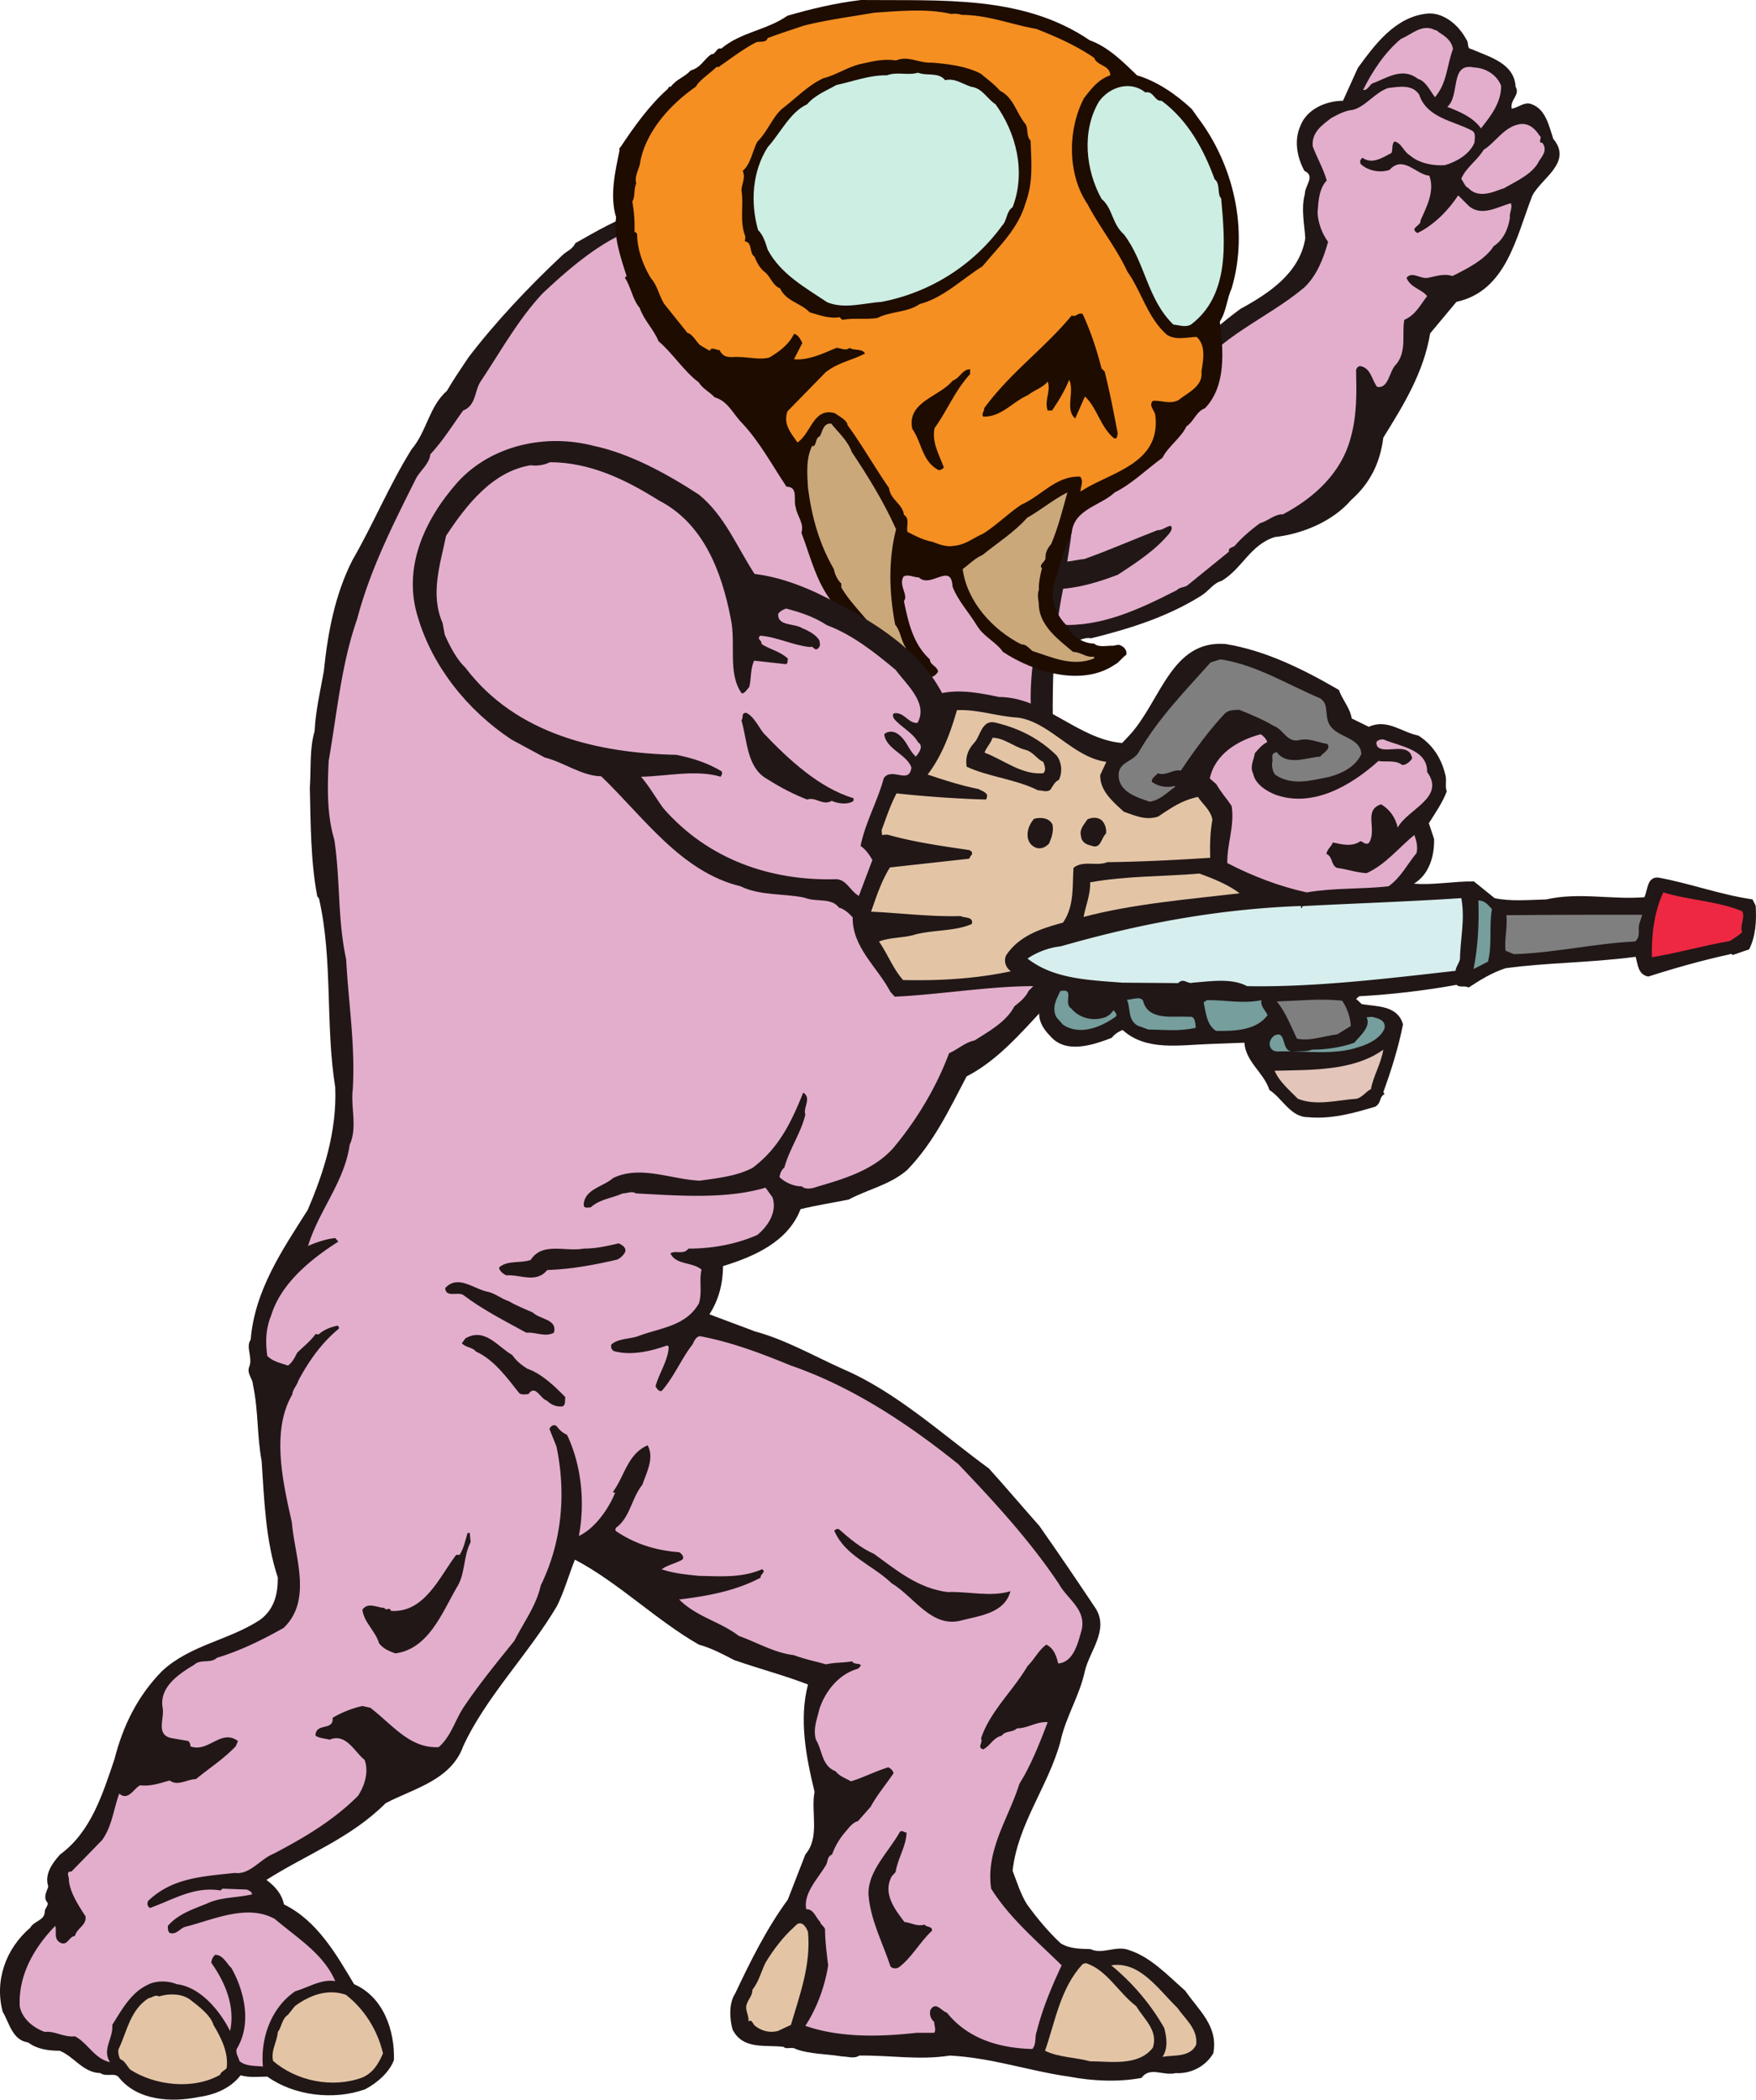 <svg width="267.187" height="319.507" viewBox="0 0 200.391 239.63" xmlns="http://www.w3.org/2000/svg"><path style="fill:#211717;fill-opacity:1;fill-rule:nonzero;stroke:none" d="M86.7 673.95c1.75 1.152 3.25 2.6 5.3 3.152 1.898 1.148 4.352 1.148 6.398 1.648 3.551.25 6.954-.2 10.25-1.25 5.301-1.148 9.801-5.2 15.403-4.95.699-.1 1.25-.5 1.949-.35 4.25-1.052 8.648-2.4 12.55-4.848.052.097 0 0 0 0 .9-.551 1.4-1.454 2.348-1.704 2.352-1.398 3.25-4.097 6.051-5 3.153-.347 6.653-1.796 8.75-4.25 2.153-1.898 3.301-4.25 3.653-7.097 2.296-3.7 4.597-7.403 5.347-11.903l3-3.597c5.7-1.25 6.801-7.352 8.653-12.102 1-2 4.648-3.8 2.398-6.5-.5-1.5-.852-3.347-2.45-3.949-.85-.352-1.5.398-2.3.5-.2-1.05 1-1.55.45-2.5-.15-2.7-3-3.398-5.052-4.3-.546-.052-.25-.7-.546-1.052-1-1.898-2.801-3.148-4.454-3-3.699.352-6.046 3.602-7.949 6.204l-1.699 3.75c-1.852 0-4.102.898-4.852 2.847-.75 1.653-.398 3.602.454 5.153 1.296.597.046 1.648.046 2.648-.449 1.7-.046 3.398.051 5.05-.648 4-4.199 6.302-7.398 8.052-4.153 3.046-7.852 6.75-9.5 11.546-.852.454-2.051-.25-2.95-.296-.351-.204-.851-.25-1.25-.352-3.25-.852-6.402.602-9.652.852-2.898.847-5.097 2.449-7.648 4.398-7.551-2.3-14.852-.602-21.25 3.7-3.102 2.652-6.551 5.35-7.5 9.652-1.153 3.597.75 7.5 3.398 9.847" transform="translate(-1.493 -599.352)"/><path style="fill:#e3aecc;fill-opacity:1;fill-rule:nonzero;stroke:none" d="M85.602 666.898c-.75 1.551.898 3.153 1.449 4.602 2.699 3.648 7.199 5.102 11.648 5.75 6.903-.25 13.602-1.648 19.403-5.8.398-.15.546-.4 1.25-.348.949-.051 2-.301 3.046-.454 4.704.301 9.102-1.75 13.403-3.949.25-.3.75-.3 1.148-.5l4.801-3.898c-.148-.45.398-.45.648-.653.653-.796 1.852-1.847 2.903-2.597.847-.2 1.648-1.051 2.597-1 3.602-1.903 6.704-4.75 7.75-8.801.704-2.55.653-5.05.602-7.55-.05-.25.25-.65.55-.552 1.15.25 1.25 1.602 1.848 2.352 1.352.25 1.352-1.852 2.204-2.602 1.199-1.5.597-3.449.898-5.046 1.3-.551 1.852-1.75 2.602-2.704-.602-.796-1.903-.949-2.352-2.097.7-.801 1.55.199 2.5 0 .95-.2 1.8-.5 2.75-.2 1.7-.851 3.7-1.851 4.7-3.402 1-.648 1.652-1.847 1.85-3.25-.1-.5.348-1.199.098-1.648-1.398.347-3.296 1.597-4.796.3l-1.204-1.203c-1.148 1.75-2.796 3.403-4.648 4.301-1-.597.45-.8.352-1.449.699-1.55 1.648-3.352 1-5.102-1.5-.097-2.954-2.398-4.551-.648-1.102.352-2.403.102-3.25-.648-.102-.204-.153-.352 0-.551l.148-.2c1.153.797 2.301 0 3.352-.55.148-.5 0-.903.3-1.301.797.102 1.098 1.2 1.75 1.55 1.047.95 2.75 1.25 4.047 1.15 1.352-.4 2.801-1.25 3.352-2.552.05-.648.2-1.199-.398-1.449-2-1.05-5.051-1.398-5.903-4.05-.8-1.2-2.3-.899-3.55-.75-1.5.5-2.598 2.152-4.047 2.5-.801.05-1.653.5-2.403.902-1.05.8-2.3 1.648-2.148 3.25.449 1.25 1.199 2.5 1.597 3.898-.898.95-.949 2.403-1.046 3.653.047 1.148.5 2.398 1.199 3.347-.551 2-1.301 3.852-2.7 5.2-4.203 3.55-9.953 5.652-12.953 10.351-1.296 2.3-.5 5.852-3.398 7.05-1.45-1.35-3.7-.8-5.5-1.402-3.398-.699-6.55 1.051-9.898 1.602-2.352.8-4.25 2.25-6.301 3.75-.551.25-.95 0-1.7.102-.851.097-2.05-.301-2.953-.551-.898.398-1.699-.551-2.699-.301-3.597.148-7.347.148-10.75 2.25-2.25 1.05-4.398 2.8-6 4.398-.398.403-.75 1.051-1.199 1.352-1.2 1.55-2.3 4.2-1.398 6.148" transform="translate(-1.493 -599.352)"/><path style="fill:#211717;fill-opacity:1;fill-rule:nonzero;stroke:none" d="M118.5 666.25c3.75.898 7.25-.05 10.55-1.3 2.302-1.5 4.348-2.848 5.95-4.802.102-.199.352-.5.102-.796-.551.097-1 .546-1.5.5-2.704 1.046-5.551 2.296-8.352 3.296-.648.051-1.352.25-2.05.301-1.95.301-4.098.852-6.052-.097-.347.097-1.296-.852-2-.051-.097 1.949 1.954 2.347 3.352 2.949" transform="translate(-1.493 -599.352)"/><path style="fill:#e3aecc;fill-opacity:1;fill-rule:nonzero;stroke:none" d="M158.05 608.898c1.65-.597 3.45-1.949 5.25-.546.9.25 1.348 1.296 1.95 2.097 1.398-1.648 1.352-3.648 2.05-5.5-.152-1-.948-1.5-1.652-1.949-.199-.25-.347-.148-.699-.352-1.347-.449-2.398.653-3.597 1.153-1.852 1.55-3.25 3.699-4.301 5.8.398.149.699-.453 1-.703m8.597 2.652c1.454.552 2.954 1.2 3.852 2.45 1.102-1.398 2.3-2.898 2.3-4.852-.5-1.296-1.8-2.046-3.1-2.097-2.802-.602-1.552 3.25-3.052 4.5m2.402 9.249c1.302 1.45 3.45.15 4.052.052 1.347-.801 3.296-1.602 4.046-3.153.403-.597.954-1.25.352-2.05-.602 0 .05-.598-.3-.797-.5-.75-1.098-1.403-2.15-1.352-1.902.25-2.8 2.05-4.25 2.95-.75 1.25-2 2-2.55 3.3.25.352.45.95.8 1.05" transform="translate(-1.493 -599.352)"/><path style="fill:#211717;fill-opacity:1;fill-rule:nonzero;stroke:none" d="M74.55 623.5c-2.652.852-5 2.25-7.402 3.602-.347.75-1 .898-1.5 1.398-3.847 3.602-7.699 7.7-10.699 11.648-.8 1.204-1.699 2.5-2.449 3.801-2.05 1.801-2.3 4.653-4.05 6.7-2.552 4.101-4.348 8.5-6.75 12.652-1.95 3.847-2.802 8.199-3.25 12.648-.4 2.25-.95 4.551-1.052 6.852-.597 1.949-.398 4.347-.546 6.449.097 4.25.097 8.45.847 12.398l.2.25c1.601 7.051.703 14.352 1.851 21.551.2 5-1.3 9.7-3.148 14-2.852 4.5-6.051 9.153-6.5 14.801-.602.8.25 2.05-.153 3.05-.347.802.403 1.4.403 2.052.648 3 .449 5.796 1 8.75.296 4.449.449 9.097 1.847 13.296 0 1.801-.347 3.551-2 4.801-3.55 2.352-7.949 2.852-11.199 5.852-2.852 2.898-4.5 6.347-5.45 10.097-1.35 3.954-2.652 8.25-6.198 10.852-.903 1-1.801 2.25-1.352 3.648-.148.551-.55 1.102-.2 1.704.4.347-.198.75-.198 1.148 0 1.05-1.204 1.05-1.653 1.852-2.8 2.398-4.097 6.046-3.148 9.597.75 1.25 1.097 3.25 2.898 3.5 1 .75 2.25.95 3.602.95 1.648.652 2.648 2.5 4.648 2.55.7.5 1.7-.148 2.153.551 2.148 2.602 5.949 2.8 8.949 2.2 1.847-.25 3.699-.95 4.898-2.5 1.102.3 1.903.152 3.051.152 3 2.148 7.5 2.75 11.148 1.449 1.352-.7 2.801-1.95 3.301-3.352.102-3.347-1.199-7.199-4.55-8.648-2-3.352-4.2-7.25-8-9.102-.25-1.199-1-2.05-2-2.8 4.55-2.899 9.601-4.75 13.601-8.75 3.102-1.649 7.45-2.598 8.852-6.5 2.597-5.649 7.449-10.5 10.699-16 .847-1.7 1.347-3.547 2.05-5.297 4.95 2.597 9.25 6.898 14.149 9.699 1.45.398 2.75 1.097 4 1.75 2.852 1 5.75 1.75 8.45 2.8-1.052 4-.2 8.348.75 12.25-.45 2.297.652 5.149-1.052 7.149l-2 5.148c-2.449 3.352-4.25 7-6 10.704-.75 1.097-.648 2.949-.296 4.148 1.199 2.3 3.648 1.7 5.796 1.95.352.35.954-.052 1.403.25 1.597.6 3.55.55 5.3.85.649 0 1.348.302 1.95-.1 3.55-.052 6.8.55 10.347 0 4.801.25 9 1.75 13.602 2.402 2.648.5 5.55.648 8.25.148 1-1.352 2.45-.2 3.898-.55 1.75.1 3.403-.75 4.301-2.25.602-3.098-1.648-4.9-3.199-7.15-2.102-1.85-3.95-3.85-6.45-4.652-1.448-.546-3 .551-4.35-.097-1.15-.051-2.302 0-3.4-.653-1.35-1.25-2.652-2.796-3.85-4.449-.75-1.199-1.15-2.55-1.65-3.847.598-5.352 4.052-9.602 5.45-14.704.602-2.847 2.2-5.25 2.8-8.097.552-2.301 2.75-4.653 1.25-7.102-2.1-3.148-4.198-6.25-6.448-9.449-1.903-2.148-3.852-4.45-5.75-6.55-5.454-4-10.602-8.75-16.653-11.348-3.347-1.5-6.55-3.352-10.05-4.301l-5.2-1.95c1.051-1.601 1.551-3.5 1.551-5.5 3.398-1.05 7.398-2.703 8.852-6.5 1.847-.453 3.546-.703 5.5-1.101 2.25-1.2 4.648-1.648 6.648-3.352 3.102-3.199 4.852-7 6.8-10.699 3.5-1.8 6.15-4.898 8.9-7.847 2.402-3.75 2.75-8.352 3.35-12.852-.8-4.5-1.402-9.352-1.698-14.2-.102-1.55-.454-3.1-.551-4.55l-.153-.55c-.097-6.15.153-11.45 1.5-17.15.051-2.6 1.153-5.25.403-7.85-.903-4.5-1.5-9-3.102-13.2-2.75-5.352-5.3-11.102-10.097-15.352-4.403-4.347-9.352-8-15.653-8.296-6.25-.704-12.449.449-18.05 2.097L74.55 623.5" transform="translate(-1.493 -599.352)"/><path style="fill:#e3aecc;fill-opacity:1;fill-rule:nonzero;stroke:none" d="M81.55 623c-2.55.25-4.948 1.102-7.198 2.3-4.051 1.4-7.602 4.4-10.954 7.552-2.796 3-4.796 6.648-7.097 10.097-.653 1.051-.5 2.7-1.95 3.25-1.203 1.653-2.3 3.45-3.75 5-.101 1.102-1.203 1.903-1.652 2.801-2.597 5.2-5.199 10.3-6.699 16-1.8 5.102-2.3 10.75-3.25 16.2-.148 3.152-.2 6.152.648 9 .704 4.75.352 9.05 1.352 13.652.25 4.949 1.05 9.699.75 14.847-.25 2 .55 4.352-.352 6.301-.597 4.25-3.546 7.55-4.75 11.55.903-.402 2.051-.8 3.102-.902l.352.403c-3.204 2.05-6.551 4.8-7.653 8.398-.597 1.45-.699 2.95-.449 4.653.648.648 1.5.796 2.352 1.097.5-.347.796-.949 1.046-1.449.75-.75 1.551-1.352 2.102-2.148l.352.046c.597-.546 1.398-.847 2.148-1 .148.051.2.204.148.352-2 1.648-3.449 3.75-4.597 5.898-.153.551-.653 1-.7 1.602-2.453 4.148-1.05 10.148-.05 14.602.3 3.847 2.398 8.847-.95 12.046-2.5 1.403-4.953 2.602-7.601 3.403-.75.699-1.852.097-2.602.8-1.75 1.047-4 2.547-3.597 4.899.25 1.25-.903 3.2 1.199 3.5l1.75.3c.148.2.25.348.2.598 2.05.801 3.5-2.046 5.448-.597l-.25.597c-1.449 1.5-2.898 2.403-4.546 3.75-1 0-2.051.852-3 .153-1.051.3-2.204.699-3.352.55-.7.297-1.352 1.848-2.398.95-.653 1.75-.801 3.699-1.954 5.3l-3.5 3.598c-.699-.05-.25.602-.296.95.097 1.351 1.046 2.851 1.898 4.152.148 1.05-1 1.347-1.2 2.25-.698.05-.8 1.097-1.6.8-.9-.402-.45-1.351-.65-1.953-2.3 2.352-4.25 5.551-4.05 9.204.3 1.449 1.602 2.449 2.852 2.898 1.097-.148 2.199.648 3.449.5 1.5.8 2.199 2.55 4 2.95-.95-1.45.398-2.75.25-4.25 1.05-1.65 2.097-3.65 4-4.552.949-.546 2.449-.5 3.347-.097 2.704.3 4.954 3.05 6.102 5.347.602-2.796-.55-5.546-2.148-7.796.046-.352.148-.653.449-.903.898 0 1.3 1 1.847 1.5 1.5 2.653 2.352 6.403.602 9.25-.148.551.25.95.3 1.352.7.648 1.848.55 2.7.648-.3-3.25.95-6.75 3.7-8.597 1.55-.454 2.948-1.403 4.55-1.153-1.352-3.148-4.398-4.949-6.898-7.097-3.204-1.75-7 .097-10.204.898-.597.148-1 .95-1.796.7-.204-.2-.204-.5-.204-.802 1.153-1.347 2.852-1.898 4.454-2.546 1.546-.75 3.449-.653 5.148-1.051 0-.301-.352-.45-.602-.551l-2.796-.102c0 .102-.102.102-.204.204-3.046-.5-5.449 1.097-8.046 2-.301-.204-.352-.5-.204-.801 2.75-2.653 6.25-2.801 9.903-3.2 1.699.25 2.898-1.601 4.449-2.203 3.398-1.796 6.7-3.699 9.602-6.597.75-1.153 1.25-2.7.75-4.102-1.153-.898-2.102-3.097-4-2.3-.5-.149-1.102-.149-1.602-.45 0-1.55 2.102-.5 1.95-2.05 1-.598 2.25-1.098 3.402-1.348l.898.199c2.602 2 4.5 4.648 7.8 4.5 1.5-1.3 1.9-3.25 3.052-4.852 1.699-2.5 3.699-4.949 5.597-7.296 1.051-2.102 2.5-4 3-6.301C65.551 775.5 66.15 770 65 764.449l-.8-2c.1-.3.448-.597.8-.347.352.449.648.75 1.2 1 1.6 3.347 2.1 7.597 1.35 11.546 1.802-.847 3.348-3 4.15-4.949-.052 0-.2.051-.25-.097 1.3-1.75 1.652-4.301 3.948-5.301.801 1.449-.148 3.148-.597 4.5-1.25 1.55-1.403 3.75-3 4.898-.102.153-.102.352 0 .403 2.148 1.449 4.5 2.199 7.199 2.398.25.148.648.55.352.852-.801.449-1.653.597-2.352 1.097 1.3.45 2.75.602 4.25.75 2.45.051 4.898.25 7.2-.75.55.25-.25.602-.15.95-2.8 1.5-6 2.101-9.3 2.5 2 2 4.648 2.5 6.8 4.152 2.098.75 4.098 1.949 6.302 2.199 1.148.45 2.449.7 3.648 1.05 1.148-.25 1.898-.152 3-.35.102.5 1.602.05.648.85-2.148.598-3.699 2.5-4.398 4.598-.25 1.102-.75 2.25-.398 3.5.75 1.204.648 3 2.25 3.602.398.55 1.148.8 1.75 1.148 1.347-.398 2.796-1.148 4.25-1.597.25.097.597.398.597.699-.847 1.25-1.898 2.5-2.597 3.8l-1.454 1.65c-.648.152-1.097.85-1.5 1.3a7.977 7.977 0 0 0-1.449 2.5c-.597.25-.449.8-.699 1.2-.898 1.55-2.602 3.198-2.25 5.05.852-.05 1.102 1 1.602 1.45 0 .3.546.55.546.902 0 1.25.204 2.847.352 4.046-.352 2.301-1.25 4.852-2.602 6.903 3.954 1.398 8.653 1.25 12.704.8h2c.25-.351 0-.8 0-1.25-.403-.3-.602-.953-.403-1.402.602-.949 1.2.153 1.852.352 2.398 3 6 4.05 9.75 4.148.5-.597.25-1.398.5-2 .648-2.597 1.699-5.097 2.847-7.55-2.847-2.797-5.949-5.399-8.046-8.75-.653-4.399 2-8.047 3.199-11.899.148-.3.398-.7.55-.95 1.098-2 1.899-4.05 2.7-6.152-1.25-.097-2.25.704-3.5.704-.5.5-1.352.25-1.75.847-.95.2-1.301 1.153-2.102 1.551-.75-.2 0-.75-.25-1.25 1-3.05 3.653-5.45 5.301-8.25.8-.8 1.3-1.852 2.148-2.45.903.45 1.153 1.348 1.352 2.15 1.7-.15 2.2-2.15 2.602-3.552.796-2.546-1.551-3.75-2.5-5.5-3.301-4.949-7.352-9.347-11.5-13.699-5.852-4.699-12.153-8.847-19.102-11.25-3.3-1.347-6.648-2.648-10.352-3.347-.449 0-.699.546-.847.898-1.301 1.648-2.102 3.7-3.551 5.352-.352.097-.602-.352-.7-.551.45-1.551 1.4-2.903 1.5-4.403 0-.148-.1-.199-.152-.25-1.847.653-4.097 1.204-6.097.653-.301-.2-.352-.403-.301-.75.8-.7 2-.602 3.05-.95 2.45-.953 5.45-1.101 6.95-3.75.398-1.25 0-2.652.3-3.851-1.05-.898-2.902-.5-3.55-1.852.602-.398 1.5.204 2.05-.546 2.75 0 5.45-.5 7.848-1.551 1.25-1 2.301-2.653 1.75-4.301l-.796-1.102c-4.551 1.352-10.051.903-14.801.653-.403-.301-1 0-1.5 0-1.2.55-2.602.648-3.653 1.597-.25 0-.75.153-.796-.25.046-1.847 2.25-2.097 3.347-3.097 3.102-1.5 6.602.148 9.903.3 2.046-.3 4.148-.5 6-1.453 3.046-2.25 4.5-5.347 5.796-8.597 1 .597-.046 1.75.25 2.5-.5 2.097-1.796 3.898-2.398 6.05-.352.297-.5.7-.55 1.098.698.653 1.652 1.051 2.55 1.051.398.398 1.2.25 1.7.05 3.1-.902 6.5-1.902 8.75-4.448 2.75-3.301 4.902-6.954 6.35-10.801.95-.403 1.848-1.25 2.9-1.45 1.652-1.05 3.652-2.152 4.55-3.902.648-.5 1.3-1.05 1.648-1.8.551-.45 1.051-1.2 1.301-1.95 1.75-3.25 2.25-6.949 1.903-10.8-.25-3.149-.852-6.149-1.5-9.047-.653-2.704-.153-5.704-1.102-8.301l-.2-.301c-.85-6.602 1.4-12.5 1.802-18.7l.199-.35c.25-5.598-.45-10.598-1.852-15.848-1.148-3.352-2.3-6.653-4.347-9.653-2-2.347-2.903-5.347-5.551-7.097-5.301-5.602-12.2-8.75-20.153-8.454-2.546.75-5.347.204-7.847 1.102" transform="translate(-1.493 -599.352)"/><path style="fill:#211717;fill-opacity:1;fill-rule:nonzero;stroke:none" d="M68.102 741.852c-2.102.398-4.704-.801-6.051 1.296-1.102.403-2.653 0-3.602.852 0 .398.5.75.801.898 1.7-.097 3.398.954 4.7-.597 2.8-.102 5.448-.602 8-1.2.402-.203.698-.5.902-.902.097-.55-.403-.75-.75-.949-1.301.3-2.551.602-4 .602m-15.802 4.5c.052 1.097 1.302.449 2 .75 2.302 1.75 4.802 3 7.25 4.347 1.098-.097 2.15.551 3.15 0 .448-1.55-1.598-1.5-2.4-2.3-.902-.399-1.902-.797-2.75-1.297-.8-.25-1.5-.852-2.3-1.051-1.7-.301-3.45-2.051-4.95-.45m2.302 5.751-.403.546c.403.5 1.25.454 1.602.954 2.05.898 3.597 3.046 4.949 4.75.25.199.75.148 1.05.097.802-1.148 1.348.551 2.098.75.5.5 1.153.75 1.801.653.352-.153.25-.653.301-1.051-1.25-1.301-2.75-2.7-4.352-3.25-.699-.45-1.25-.903-1.699-1.551-1.648-.95-3.148-3.2-5.347-1.898M96.7 774.05c1.25 2.9 4.3 3.848 6.55 6 2.602 1.552 4.602 5.25 8.102 4.2 1.949-.5 4.796-.8 5.449-3.3-2.2.698-4.903 0-7.153.1-3.296-.402-5.75-2.402-8.398-4.35-1.5-.65-2.8-1.75-4.05-2.848-.2 0-.348 0-.5.199m-41.848.249c-.25.802-.403 1.7-.903 2.5h-.398c-1.903 2.5-3.602 6.65-7.45 6.4-.152-.552-.5.1-.75-.348-.8 0-1.851-.704-2.5.199.149 1.449 1.5 2.449 1.899 3.847.5.653 1.2.903 1.852 1.153 3.796-.5 5.347-4.653 7-7.5 1-1.5.75-3.602 1.597-5.2l-.097-1.05h-.25m49.348 34.097c-1.348 2.403-3.7 4.5-3.598 7.204.25 2.949 1.597 5.398 2.5 8.148.148.25.648.352 1 .102 1.5-1.153 2.347-2.852 3.75-4.153.046-.55-.602-.347-.852-.699-.898.25-1.45-.2-2.3-.3-1.098-1.45-2.5-3.25-1.45-5.2l.45-.5c.25-1.602 1.198-2.898 1.25-4.5-.25 0-.5-.3-.75-.102" transform="translate(-1.493 -599.352)"/><path style="fill:#e3c5a6;fill-opacity:1;fill-rule:nonzero;stroke:none" d="M88.852 823.352c-.5 1-.75 2.148-1.5 3.097.046.7-.602 1.153-.704 1.903-.046.597.352 1.148.25 1.699.403-.301.5.3.75.5.704.55 1.602.847 2.602.597l1.5-.699c1-3.398 2.3-6.847 1.95-10.597-.2-.602-.802-1.5-1.5-.653-1.302 1.153-2.45 2.653-3.348 4.153m36.198.148c-2.55 2.75-3.1 6.45-4.3 9.898 1.5.75 3.45.75 5.148 1.204 2.301 0 5.5.597 7.153-1.551.648-1.95-1-3.25-1.903-4.75-2-1.5-3.347-4.153-5.75-4.903l-.347.102" transform="translate(-1.493 -599.352)"/><path style="fill:#e3c5a6;fill-opacity:1;fill-rule:nonzero;stroke:none" d="M128.3 823.648c2.45 2 4.552 4.5 6.052 7.153.296 1.097.449 2.347-.204 3.3 1.25-.25 3.153.098 3.852-1.402.2-1.8-1.25-2.898-2.148-4.199-2.204-2.148-4.301-5.352-7.551-4.852M34.352 829.3c-.704.45-.704 1.4-1.153 1.95-.097 1.2-.8 2.05-.55 3.3 2.703 2.348 6.851 3.15 10.203 1.9 1.25-.552 1.847-1.598 2.347-2.75-.597-2.552-2.05-5-4.25-6.7-2.097-.7-4.097.05-5.8 1.3l-.797 1m-15.902-1.902c-2.052 1.301-2.45 3.704-3.348 5.653-.204.3-.102.847.097 1.3.551.2.75.75 1.153 1.2 2.796 1.8 7.148 2.347 10.25.597.148-.398.398-.398.75-.75.25-1.75-.602-3.449-1.5-4.949-.352-1.148-1.704-2.148-2.75-2.949-1.051-.7-2.551-.602-3.454-.3-.449-.25-.796.152-1.199.198" transform="translate(-1.493 -599.352)"/><path style="fill:#1e0c00;fill-opacity:1;fill-rule:nonzero;stroke:none" d="M91.352 601.148C89 602.801 86.05 603 83.8 604.898c-.602-.148-.551.653-1.153.653-.898.648-1.148 1.5-2.347 1.847-.653.75-1.653 1-2.25 1.852-.25-.05-.25.102-.352.25-2.148 1.898-3.898 4.398-5.398 6.648-.153.153-.153.153-.102.352-.5 2.398-1.148 5.2-.398 7.648-.301 2.204.5 4.551 1.199 6.704l-.2.199c.7 1 .848 2.449 1.7 3.449.5 1.45 1.55 2.352 2.148 3.8 1.653 1.4 2.903 3.45 4.602 4.7.398.7 1.2 1.05 1.8 1.7 1.5.402 2.098 1.902 3.098 2.902 2.102 2.25 3.454 4.847 5.102 7.296 1.398 0 .75 1.551 1.05 2.352.15 1 1 1.852.65 2.898 1.1 2.903 1.75 5.954 3.902 8.403.199 1.148 1.25 1.398 1.75 2.449.046.898 1.097.95 1.5 1.7.898 1.8 2.898 2.05 4.148 3.55.5-.25.75.25 1.148.3 1.153.098 2.454.598 3.153-.55-.153-.7-.903-.7-.95-1.398-1.902-1.75-2.453-4.204-2.953-6.653.551-.699-.648-1.75-.046-2.8.546-.297 1.148.101 1.75.101 1.347 1.3 3.699-1.8 3.847 1.05.602 1.598 1.903 3 2.75 4.4.801 1.35 2.153 1.85 3 3.05 3.5 2.3 9.051 4.05 12.852 1.398.347-.148.75-.75 1.199-1.046.148-.352-.102-.852-.55-1.051-.302-.2-.552-.051-.95 0-.602-.051-1.602.25-2.148-.25-1.153 0-2.602-.801-3.051-2-1.301-1.153-2.102-3.301-1.45-5 .598-1.95 1.047-3.75 1.95-5.653.25-2.699 3.347-3.097 4.898-4.597 1.95-.95 3.7-2.7 5.45-3.95.652-1.3 2.101-2.25 2.75-3.601.851-.55 1.101-1.7 2.101-2.05 2.45-2.552 2.102-6.598 1.7-9.9.75-1.152.8-2.6 1.35-3.8 2-6.75.15-14.148-3.8-19.398l-.75-1.051c-1.7-1.602-3.898-3.153-6.25-3.852-1.602-1.55-3.3-3.25-5.398-4-7.653-5.199-16.903-4.5-26.102-4.597-2.898.347-5.648 1-8.398 1.796" transform="translate(-1.493 -599.352)"/><path style="fill:#f58f21;fill-opacity:1;fill-rule:nonzero;stroke:none" d="M93.148 602.3c-1.296.45-2.75.9-4.046 1.4-.25.652-.954.25-1.454.55-1.5.8-2.847 1.852-4.148 2.75h-.25c-.75.75-1.95 1.5-2.352 2.25-2.898 2-5.699 5.102-6.347 8.602-.051.699-.7 1.546-.45 2.449-.3.597-.101 1.5-.453 2.05a15.8 15.8 0 0 1 .25 3.5c.153-.05.204.098.301.2 0 1.699.653 3.55 1.602 5.097.699.75.898 1.954 1.5 2.903l2.648 3.3c.602.149.95.95 1.45 1.399l1.101.648c.148-.546.75-.046 1.102-.097.546 1.148 1.597.699 2.199.8 1.148 0 2.449.348 3.5.047 1.097-.648 2.25-1.5 2.8-2.699.5.102.75.653.95 1.051l-.95 1.852c1.649.148 3.297-.653 4.848-1.301.45 0 1.051.398 1.5 0 .5.347 1.45.05 1.75.648-1.398.75-3.148 1.051-4.5 2.153l-4.347 4.449c-.5 1.5.398 2.449 1.148 3.55 1.602-1.101 1.8-4 4.25-3.351.5.352 1.45.852 1.45 1.352 1.75 2.398 3.05 4.75 4.75 7.199.152 1.347 1.55 1.8 1.698 3.05.704.5.25 1.2.403 1.95.949.5 1.847.949 2.898 1.148.75.301 1.602.602 2.352.45 1.347-.098 2.148-.848 3.3-1.348 1.45-.852 3.047-2.45 4.45-3.352 2.347-1.05 3.949-3.3 6.699-3.199.45.5.05 1.102.05 1.7 3.348-2.2 9.098-3.098 8.552-8.552 0-.699-.852-1.199-.301-1.796C134 645 135 645.55 136 645c1.05-.852 2.8-1.55 2.602-3.25.199-1.3.546-2.95-.551-3.95-1.2.052-2.403.4-3.403-.25-2.199-1.948-2.898-4.948-4.5-7.198-1.25-2.704-3.199-5.102-4.546-7.704-2.301-3.347-2.301-8.5-.403-12.097.852-1.102 1.653-2.153 3-2.602-.05-1.199-1.5-1.05-1.847-2-2.051-1.398-4.301-2.398-6.602-3.3-2.852-.5-5.55-1.598-8.5-1.598-.45-.153-.8-.153-1.2-.102-2.8-.648-5.75-.347-8.8-.148-2.55.449-5.602.847-8.102 1.5" transform="translate(-1.493 -599.352)"/><path style="fill:#1e0c00;fill-opacity:1;fill-rule:nonzero;stroke:none" d="M99.95 606.602c-1.598.296-2.95 1.296-4.552 1.699-1.847.898-3.046 2.25-4.699 3.5-1.097 1-1.597 2.55-2.8 3.75-.547 1.097-.75 2.55-1.649 3.3.352.797-.102 1.45-.148 2.2.296 1.75-.25 3.5.449 5.3l-.051.547c.898.102.45 1.352 1.102 1.75.25.704.699 1.454 1.296 1.852.551.55.852 1.5 1.602 1.75.75 1.55 2.352 1.648 3.398 2.75 1.102.3 2.153.75 3.403.55l.3.302c1.5-.25 2.598 0 4-.204 1.547-.796 3.399-.597 4.848-1.597 2.7-.7 4.903-2.903 7.153-4.301 2-2.398 4.097-4.3 4.949-7.3.847-2.302.648-4.45.55-7.052-.5-.5-.25-1.25-.55-1.847-1.102-1.301-1.352-3.051-2.95-3.852-.652-.75-1.3-1.199-2.203-1.949-1.648-.852-3.699-1.102-5.546-1.25-1.454.102-2.704-.852-4.102-.25-1.3-.2-2.5.05-3.8.352" transform="translate(-1.493 -599.352)"/><path style="fill:#cceee3;fill-opacity:1;fill-rule:nonzero;stroke:none" d="M102.7 607.95c-1.95-.052-3.848.698-5.75 1.1-1.15.65-2.45 1.15-3.348 2.2-1.954.898-3.051 3.3-4.5 4.898-1.75 2.75-2 6.25-1.102 9.454.602.597.852 1.449 1.102 2.25 1.5 2.796 4.25 4.296 6.796 6 1.954.796 4.102.097 6.204-.051 5.5-1.051 10.449-4.153 13.75-8.7.597-.601.449-1.601 1.199-2.101 1.55-4.05.398-8.5-1.95-11.75-.953-.602-1.5-1.852-2.8-2-1.051-.352-1.852-1-2.95-.75-.75-.95-2.101-.45-3.101-.852-1.2.352-2.352-.148-3.55.301m24.198 3.001c-2 3.402-1.5 7.85.301 11.1 1.301 1.098 1.153 2.802 2.551 4.052 2.45 3.199 2.648 7.398 5.648 10.296.653.051 1.352.352 2 0 4.454-3.347 3.903-9.398 3.454-14.398-.5-.5-.051-1.648-.75-2.2-1.204-3.3-3-6.698-6.051-8.948-.801.097-.903-1.153-1.852-.954-1.648-1.347-4.05-.699-5.3 1.051" transform="translate(-1.493 -599.352)"/><path style="fill:#1e0c00;fill-opacity:1;fill-rule:nonzero;stroke:none" d="M123.8 635.352c-3.198 3.847-7 6.5-10 10.597.052.301-.35.653-.1.95 2.1.05 3.35-1.7 5.1-2.45.75-.597 1.7-.847 2.25-1.55.4 1.05-.402 2.101 0 3.3h.5c.75-1.097 1.45-2.25 1.95-3.5.648 1.301-.5 3.45.7 4.403l1.1-2.5c1.4 1.296 1.75 3.449 3.302 4.75.449.199.347-.352.449-.5-.45-2.352-.903-4.75-1.5-7.102l-.352-.352c-.55-2.148-1.25-4.25-2.148-6.199-.551-.25-.75.403-1.25.153M110.2 642.8c-1.5 1.848-5.25 2.4-4.598 5.5 1.097 1.552 1.097 3.7 3 4.7a.71.71 0 0 0 .597-.3c-.5-1.4-1.398-2.848-1.05-4.5 1.453-2 2.3-4.25 4.05-6.15v-.55c-.898 0-1.148 1-2 1.3" transform="translate(-1.493 -599.352)"/><path style="fill:#caa87a;fill-opacity:1;fill-rule:nonzero;stroke:none" d="M95.05 649.148c-.55.204-.3.852-.75 1.153l-.1-.102c-.75 1.403-.598 3.25-.5 4.852.448 3.398 1.3 6.398 2.948 9.25.102.597.454 1.3.852 1.648v.45c1.2 2.05 3.25 3.8 4.45 5.75.448.601 1.3.55 1.5 1.402 1 .449 1.6 1.597 2.8 1.699-.148-.75-1.25-1.2-1.398-2-.551-.8-.602-1.95-1.204-2.602-.699-3.699-.796-7.347.102-10.898-1.398-3.102-3.2-6.05-5.05-8.8-.45-1.302-1.552-2.25-2.348-3.25-.903-.098-1 .902-1.301 1.448m23.649 9.302c-1.4 1.6-3.5 2.948-5.098 4.25-.852.35-1.551 1.1-2.25 1.6.5 3.75 3.449 6.95 6.699 8.598.5-.046.847.403 1.25.75 2.25.704 4.55 1.852 7.05.852v-.2c-1.05.098-1.351-.5-2.402-.55-1.55-1.3-3.75-2.898-3.898-5.2 0-.652-.25-1.198 0-1.902-.051-.699.148-1.648.347-2.449-.449-.398.5-.75.403-1.25 0-.55.25-1.05.648-1.5.801-1.898 1.301-3.898 1.852-5.898-1.602.8-3 2-4.602 2.898" transform="translate(-1.493 -599.352)"/><path style="fill:#211717;fill-opacity:1;fill-rule:nonzero;stroke:none" d="M63.648 685.8c2.204.552 4.204 2.098 6.454 2.15 4.847 4.652 9.097 10.902 15.898 12.55 2.25 1.102 4.95.8 7.3 1.3 1.348.552 3.052-.05 3.95 1.15.55.1 1.148.652 1.55 1.1-.05 3.45 2.848 5.7 4.302 8.5l.5.552c5.449-.25 11.199-1.301 16.699-1.204 1.398.75-.301 1.704-.2 2.653-.152 1.199.348 2.148 1.25 3.05 1.75 2.047 4.797 1.047 7 .2.25-.301.547-.602 1.25-.903 2.7 2.454 6.547 1.704 9.95 1.602l3.949-.148c.148 2.199 2.25 3.449 2.852 5.398 1.449.898 2.398 3.102 4.398 3.102 2.7.25 5.2-.454 7.7-1.204.75-.5.35-1 1.05-1.449l-.148-.199c.949-2.602 1.75-5.2 2.25-7.75-.653-2.2-3-2-4.704-2.3l-.648-.598.352-.301c3.699-.2 7.546-.653 11.097-1.301.403.352.903.05 1.403.3 1.296-.85 2.648-1.698 4.199-2.198 4.8-.653 9.5-.602 14.847-1.301.25.8.25 2.05 1.454 2.25 2.949-.95 6.148-1.852 9.347-2.551.153-.102.153 0 .25.102l1.903-.653c.75-1.5.847-3.199.75-4.949-.102-.3-.301-.55-.352-.75-3.75-.55-7.2-1.852-10.8-2.5-1.25-.05-1.15 1.352-1.552 2.25-3.847.3-7.398-.602-11.199.25-1.949.05-4.097.25-5.898-.148l-2.352-1.903c-2.097-.05-4.75.45-6.847.25 1.75-1.05 2.347-3.199 2.296-5.097l-.597-1.801c.699-1.102 1.597-2.403 2.05-3.653-.25-.5.047-1.296-.203-2-.449-1.796-1.449-3.347-3.046-4.347-1.954-.403-3.551-1.95-5.653-1l-1.949-.95c-.2-1.25-1.102-2.152-1.45-3.25-4.05-2.351-8.35-4.5-12.948-5.25-6.204-.5-7.403 6.547-10.954 10.399l-.847.898c-5-.398-8.903-5.25-14.051-5.25-1.898-.398-4.3-.898-6.5-.449-2.852-5.449-8.95-8.847-14.45-11.5-2.198-1-4.5-1.8-6.948-2.097-2-3.051-3.403-6.653-6.352-9.051-3.75-2.45-7.95-4.7-11.95-5.551-5.5-1.45-11.75-.102-15.6 4.148-3.802 4.301-6.302 9.801-4.5 15.454 1.652 5.546 5.6 10.546 10.652 13.898l3.796 2.05" transform="translate(-1.493 -599.352)"/><path style="fill:#e3aecc;fill-opacity:1;fill-rule:nonzero;stroke:none" d="M52.25 671.8c.602 1.348 1.352 2.802 2.352 3.75 5.796 7.65 15.199 9.75 24.097 9.95 1.7.352 3.403.852 5.102 1.852.25.296-.051.5-.051.648-2.852-.852-6.2-.05-9.102 0 .954 1.102 1.704 2.45 2.551 3.602 5.102 5.847 12.2 8.25 19.45 8.097 1.402-.148 1.75 1.25 2.851 1.903l1.55-4.102c-.35-.602-.75-1.2-1.35-1.602.55-2.75 1.948-5.097 2.652-7.75.949-1.296 2.898.801 3.148-1.199-.5-1.5-2.898-2.097-3.102-3.8.403-.399 1.051-.348 1.454-.098 1.148.75 1.199 1.75 2.148 2.648.352-.398.95-1.199.25-1.648-.648-1.153-2-1.75-2.75-2.7-.102-.203-.2-.5.05-.601 1.15-.148 1.598 1.2 2.65 1.102 1.25-2.25-1.25-4.352-2.5-6.051-2.4-2-4.9-4-7.848-5.102-1.454-.949-2.954-1.449-4.653-1.898-.25.097-.648.25-.898.597-.102 1.454 1.847 1.051 2.75 1.653.648.25 1.597.75 1.949 1.398.05.352.2.602-.2.95-.402.25-.5-.399-.85-.2-2-.199-3.75-1.148-5.7-1.3-.45.453.2.453.148.953 1 .648 1.954.75 3 1.648-.046.25.051.602-.25.648l-3.597-.398c-.45 1-.301 2-.551 3-.25.25-.45.7-.852.75-1.648-2.3-.648-5.602-1.25-8.5-1.046-5.45-3.148-10.95-8.25-13.55-3.796-2.4-7.898-4.348-12.398-4.348-.7.347-1.5.449-2.2.347-4.35.7-7.35 4.551-9.652 8.051-.648 3.2-1.847 6.648-.398 9.95l.25 1.35" transform="translate(-1.493 -599.352)"/><path style="fill:#211717;fill-opacity:1;fill-rule:nonzero;stroke:none" d="M89.102 688.3c1.5.95 2.949 1.7 4.5 2.302.949-.352 1.796.75 2.796.148.801.352 1.903.45 2.5 0v-.3C95 689.3 91.45 686 88.602 683c-.602-.8-1.102-1.898-1.954-2.3-.648.05-.25.5-.546.85.699 2.4.597 5.45 3 6.75" transform="translate(-1.493 -599.352)"/><path style="fill:#e3c5a6;fill-opacity:1;fill-rule:nonzero;stroke:none" d="M100.898 703.398c3.301.153 6.903.602 10.204.5.5.25 1.5.051 1.296.903-1.898.847-4.296.648-6.449 1.199-1.199.398-2.8.3-4.148.8 1 1.45 1.597 3.098 2.75 4.4 4.148.1 8.347-.15 12.3-1-.55-.4-.851-1.098-.55-1.802 1.55-2.347 4.148-3.097 6.5-3.75 1.3-1.898 1.05-4.046 1.199-6.25 1.102-.898 2.648-.148 3.852-.648 4-.05 7.847-.25 11.75-.5-.051-1.55 0-3 .25-4.352-.204-1.097-1.102-1.75-1.653-2.597-1.847.398-3.05 1.25-4.55 2.25-1.45.449-2.547-.102-3.899-.551-1.25-1.148-2.75-2.398-2.7-4.2l.7-1.5c-3.8-.5-6.45-4.55-10.102-5.05-2.449-.148-4.546-.95-6.949-.852-.75 2.602-1.699 5.204-3.347 7.352 1.949.648 3.796 1.25 5.796 1.648.352.204.801.301 1 .704-.046.199 0 .449-.199.5a132.882 132.882 0 0 1-10.148-.704c-.7 1.352-1.153 2.704-1.7 4.204l.047.546.602-.046c3 .847 6.148 1.296 9.25 1.75.3.046.648.347.25.699l-.148.3-9.051 1c-1 1.598-1.551 3.348-2.153 5.047" transform="translate(-1.493 -599.352)"/><path style="fill:#211717;fill-opacity:1;fill-rule:nonzero;stroke:none" d="M119.95 689.55c.5 0 .948.25 1.402-.05.25-.398.597-1.05.949-1.102.449-.796.398-2.046-.25-2.847-1.903-1.852-4.153-3.051-6.852-3.7-1.699-.5-1.8 1.547-2.55 2.297-.75.801-1 1.704-.848 2.704 2.597 1.199 5.55 1.398 8.148 2.699" transform="translate(-1.493 -599.352)"/><path style="fill:#e3c5a6;fill-opacity:1;fill-rule:nonzero;stroke:none" d="M113.852 685.25c2.25.852 4.199 2.55 6.699 2.352.347-.352.199-.75 0-1.301-.75-.301-1.153-1.2-2.153-1.403-1.25-.347-2.347-1.347-3.648-1.347-.148.597-.75 1.148-.898 1.699" transform="translate(-1.493 -599.352)"/><path style="fill:#d7eeee;fill-opacity:1;fill-rule:nonzero;stroke:none" d="m129.55 711.5 6.4.05c.6-.652 1.05.15 1.652-.05 2.046-.148 4.449-.55 6.199.398 7.648.153 16.25-.898 23.8-1.75.047-.5.399-.847.5-1.347.047-2.352.598-4.602.149-6.95-5.95.399-12.102.598-17.852.899l-.347.05a.15.15 0 0 1 0 .2c-.153-.05-.102-.148-.102-.25-9.597.352-18.5 2.05-27.398 4.602a8.521 8.521 0 0 0-3.801 1.398c3 2.352 7.05 2.45 10.8 2.75" transform="translate(-1.493 -599.352)"/><path style="fill:#211717;fill-opacity:1;fill-rule:nonzero;stroke:none" d="M119.852 696.148c.648.102 1-.199 1.347-.5.301-.699.551-1.398.403-2.199-.403-.8-1.403-.847-2.102-.648-1 1.097-1.102 2.898.352 3.347" transform="translate(-1.493 -599.352)"/><path style="fill:#759e9c;fill-opacity:1;fill-rule:nonzero;stroke:none" d="M122.8 716.3c1.95 1.302 4.4.25 6.052-.948.148-.25-.102-.5-.301-.704-.45.704-1 .903-1.852 1-1.199.102-2.3-.398-2.949-1.199-1-.597.5-2.347-1.25-2-.352.75-1.05 1.852-.45 3l.75.852" transform="translate(-1.493 -599.352)"/><path style="fill:#e3c5a6;fill-opacity:1;fill-rule:nonzero;stroke:none" d="M142.95 701.3c-1.15-.902-3-1.698-4.598-2.25-4.051.348-8.301.25-12.454 1 .051 1.348-.5 2.65-.75 3.95 5.602-1.5 12.301-2.05 17.801-2.7" transform="translate(-1.493 -599.352)"/><path style="fill:#211717;fill-opacity:1;fill-rule:nonzero;stroke:none" d="M126 695.852c1.148.5 1.148-.903 1.7-1.352.1-.55-.098-1.102-.45-1.5-.45-.398-1.05-.398-1.648-.148-.403.597-.954 1.148-.75 1.898.046.7.597 1 1.148 1.102" transform="translate(-1.493 -599.352)"/><path style="fill:#759e9c;fill-opacity:1;fill-rule:nonzero;stroke:none" d="m131.3 716.398 1.25.454c1.75 0 3.45.25 5.4-.204-.052-.546-.052-1.398-.802-1.25-1.648-.148-4.398.5-5.148-1.597-.102-.903-1.3-.352-1.898-.352.449 1.051.046 2.25 1.199 2.95" transform="translate(-1.493 -599.352)"/><path style="fill:#7f7f7f;fill-opacity:1;fill-rule:nonzero;stroke:none" d="M132.7 690.852c1.198-.204 1.902-1 2.902-1.704l-.051-.097c-.95.25-1.852.05-2.602-.45-.098-.5.551-.75.653-1 1 .348 1.75-.5 2.648-.3 1.5-2.25 3.25-4.653 5.05-6.551.45-.398 1.052-.352 1.598-.398 1.25.5 2.801 1.148 3.954 1.847 1.046.352 1.449 1.801 2.75 1.653 1.199-.352 2.296.25 3.347.398.5.55-.449 1-.8 1.45-1.547.1-3.75 1.1-4.95-.5-.847.1-.347.8-.55 1.3 0 .45.101 1 .402 1.3 1.949 1.25 3.949.65 6.199.2 1.398-.398 2.898-1.102 3.602-2.602-.153-2.097-3.153-1.796-3.801-3.699-.352-1.05.05-2-.903-2.648-3.796-1.602-7.347-3.852-11.398-4.45l-1.102.348c-2.898 3.25-5.847 6.25-8.097 10.051-.653 1.398-2.5 1.2-2.403 2.95.102 1.85 2.25 2.448 3.551 2.902" transform="translate(-1.493 -599.352)"/><path style="fill:#759e9c;fill-opacity:1;fill-rule:nonzero;stroke:none" d="M140.25 717c2.102.05 4.648-.05 5.898-1.8-.25-.552-.847-1-.699-1.7-2.25.45-4.148-.05-6.25 0l-.347.25c.25 1.2.347 2.55 1.398 3.25" transform="translate(-1.493 -599.352)"/><path style="fill:#e3aecc;fill-opacity:1;fill-rule:nonzero;stroke:none" d="M140.3 688.852c.5.898 1.2 1.648 1.75 2.5.348 2.296-.55 4.347-.5 6.5 2.9 1.5 5.9 2.648 9.052 3.347 3.25-.55 6.347-.347 9.347-.699 1.403-1 2.102-2.45 3.2-3.8.152-.7 0-1.348-.25-2.052-1.7 1.352-3.297 3.403-5.45 4.352-1.148-.05-2.199-.45-3.398-.602-.7-.347-.45-1.296-1.2-1.597.149-.602.547-.801.75-1.301.95.2 2.149.55 3.149-.148.3.046.602.546 1 .148.898-1.55-.7-3.7 1.352-4.352 1.097.653 1.648 1.602 1.898 2.653 1.102-2.102 5.5-3.403 3.352-6.352.046-2.597-3.102-2.898-4.954-3.699-.449-.05-1 .148-.796.602.046.347.449.449.648.5 1.148.199 3.102-.602 3.398 1.046-.25.403-.75.801-1.148.75-.75-.597-1.95-.296-2.7-.449-3 2.7-7.402 5.403-11.75 3.852-1.1-.45-2.3-1.2-2.55-2.403-.398-.796.05-1.5.2-2.347.448-.5.85-1 1.402-1.25-.051-.352-.551-.801-.75-.903-2.602.704-5.204 2.25-5.801 5.051l.75.653" transform="translate(-1.493 -599.352)"/><path style="fill:#759e9c;fill-opacity:1;fill-rule:nonzero;stroke:none" d="M147.398 719.352c3.102-.102 6.352.5 9.301-.551 1.153-.352 2.403-1.051 2.801-2.102.148-.949-.8-1.148-1.45-1.3l-.6.05c.5 1.102-.7 2.051-1.4 2.903-1.5.546-3.3.796-4.85.796-.5.25-1.552.153-2.25.204-1.302 0-.598-2.551-2.052-1.801-.898.699-.546 1.898.5 1.8" transform="translate(-1.493 -599.352)"/><path style="fill:#e3c5ba;fill-opacity:1;fill-rule:nonzero;stroke:none" d="M149.602 724.75c2.097.852 4.5.148 6.699 0 .648-.148 1.097-.852 1.648-1.102.2-1.347 1.153-2.898 1.403-4.5-3.403 2.454-8.25 2.301-12.403 2.403.5 1.199 1.653 2.199 2.653 3.199" transform="translate(-1.493 -599.352)"/><path style="fill:#7f7f7f;fill-opacity:1;fill-rule:nonzero;stroke:none" d="M149.5 717.898c1.55.301 2.95-.296 4.602-.5l1.546-.949c-.046-1.05-.5-2.199-1-2.898-2.546-.25-4.796 0-7.449.097 1 1.204 1.602 2.801 2.301 4.25" transform="translate(-1.493 -599.352)"/><path style="fill:#759e9c;fill-opacity:1;fill-rule:nonzero;stroke:none" d="M171.3 709.102c.5-1.954.098-4.051.45-6-.648-.704-.8-.903-1.55-1 .1 2.546-.052 5.449-.552 7.847l1.653-.847" transform="translate(-1.493 -599.352)"/><path style="fill:#7f7f7f;fill-opacity:1;fill-rule:nonzero;stroke:none" d="M174.25 708.25c4.7-.148 9.352-1.25 13.852-1.45.648-.6.296-1.35.449-1.948l.347-1.102c-5.296 0-10.347 0-15.5.05.153 1.4-.25 2.75-.097 4.052l.949.398" transform="translate(-1.493 -599.352)"/><path style="fill:#ee2842;fill-opacity:1;fill-rule:nonzero;stroke:none" d="M190 708.602c3-.5 5.95-1.352 8.898-1.852.454-.3.903-.55 1.403-1-.301-.8.398-1.7 0-2.398-2.7-1.153-6.051-1.25-9-2.153-1.051 2.301-1.352 4.852-1.301 7.403" transform="translate(-1.493 -599.352)"/></svg>
